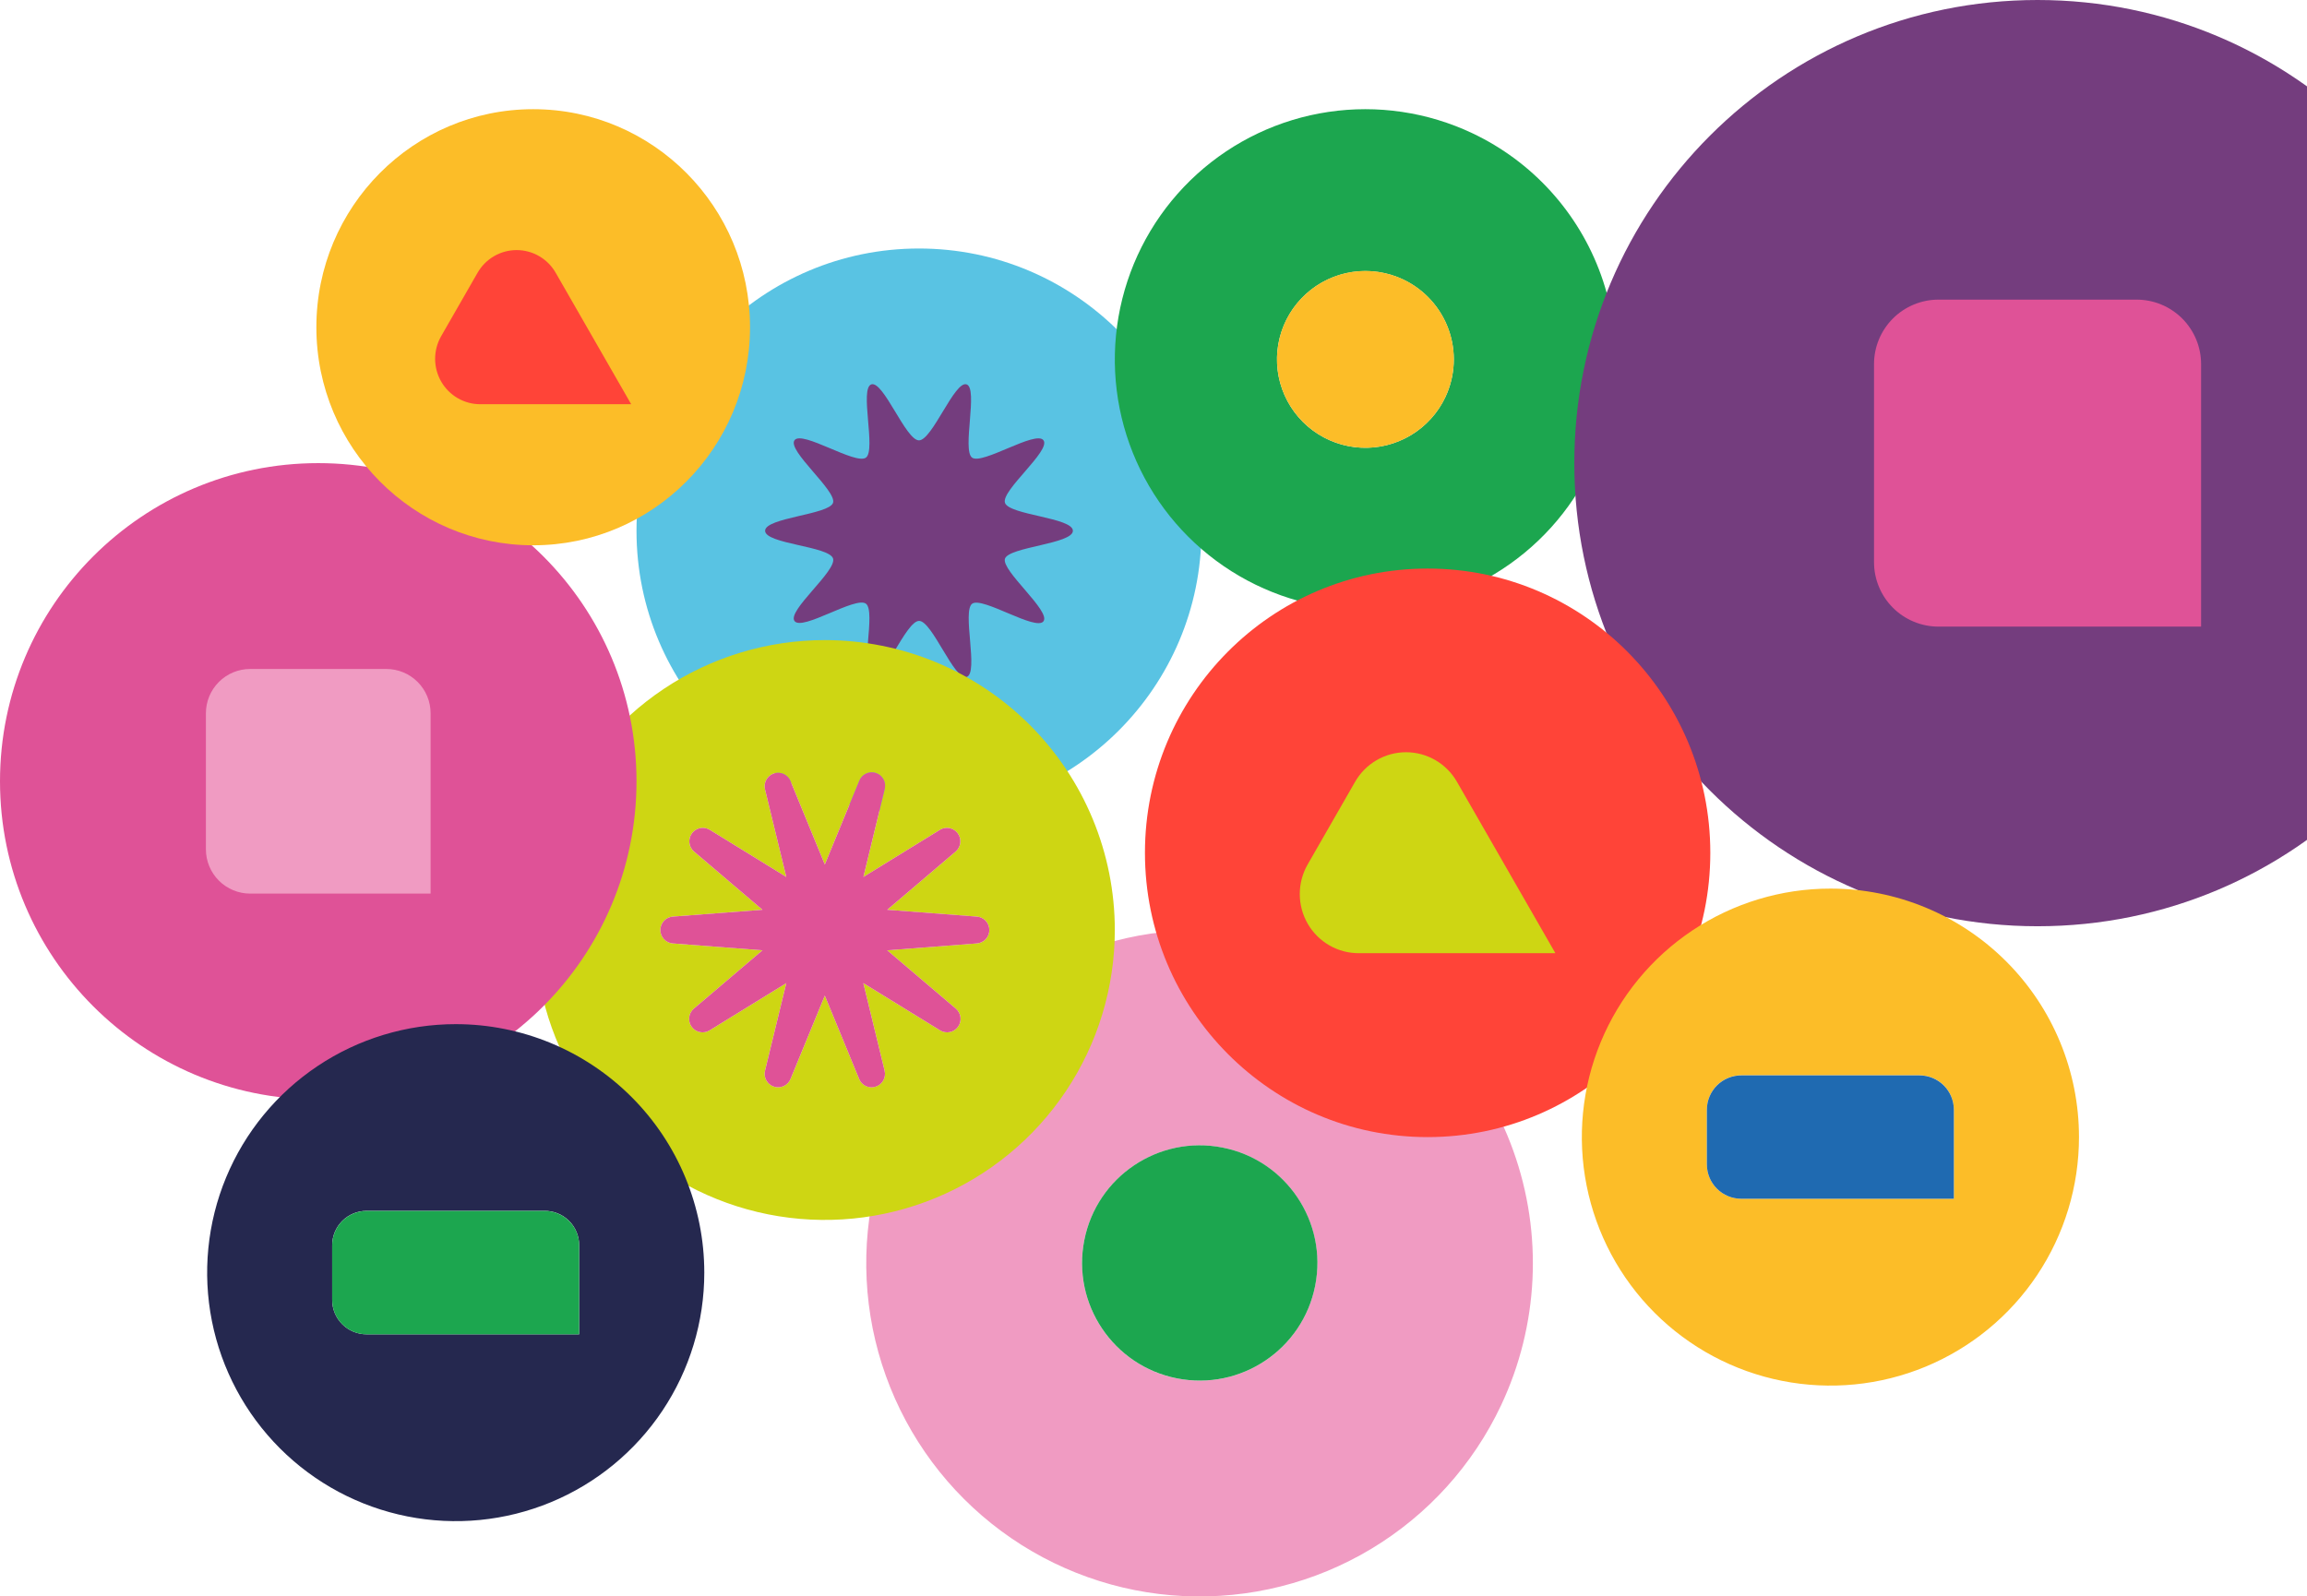 <svg xmlns="http://www.w3.org/2000/svg" width="705" height="488" viewBox="0 0 705 488" fill="none"><path d="M280.83 248.604C328.504 248.604 367.151 209.957 367.151 162.283C367.151 114.61 328.504 75.963 280.83 75.963C233.157 75.963 194.51 114.61 194.51 162.283C194.51 209.957 233.157 248.604 280.83 248.604Z" fill="#59C3E3"></path><path d="M233.815 162.246C233.815 158.216 253.394 157.333 254.572 153.69C255.749 150.046 240.513 137.717 242.795 134.571C245.077 131.424 261.454 142.207 264.619 139.889C267.784 137.57 262.595 118.709 266.275 117.494C269.955 116.28 276.801 134.608 280.83 134.608C284.86 134.608 291.724 116.298 295.367 117.494C299.011 118.69 293.932 137.607 297.06 139.889C300.189 142.17 316.584 131.406 318.884 134.589C321.185 137.773 305.893 149.936 307.108 153.69C308.322 157.444 327.864 158.216 327.864 162.246C327.864 166.276 308.285 167.16 307.108 170.785C305.93 174.41 321.166 186.775 318.884 189.904C316.603 193.032 300.262 182.304 297.097 184.53C293.932 186.757 299.158 205.692 295.404 206.925C291.65 208.158 284.879 189.793 280.867 189.793C276.856 189.793 269.955 208.176 266.275 206.998C262.595 205.821 267.765 186.886 264.619 184.53C261.472 182.175 245.095 192.995 242.795 189.83C240.495 186.665 255.786 174.483 254.572 170.711C253.357 166.939 233.815 166.276 233.815 162.246Z" fill="#743D7E"></path><path d="M449.93 40.72C436.241 34.249 420.94 31.983 405.963 34.209C390.985 36.436 377.005 43.055 365.791 53.229C354.576 63.403 346.632 76.674 342.962 91.364C339.292 106.055 340.061 121.503 345.174 135.756C350.286 150.008 359.51 162.425 371.681 171.433C383.851 180.442 398.42 185.638 413.544 186.365C428.668 187.091 443.668 183.316 456.646 175.515C469.624 167.715 479.997 156.241 486.452 142.544C495.098 124.196 496.109 103.167 489.261 84.075C482.413 64.983 468.267 49.389 449.93 40.72ZM441.684 121.403C439.401 126.234 435.737 130.28 431.155 133.029C426.574 135.778 421.28 137.107 415.943 136.847C410.606 136.587 405.466 134.751 401.172 131.57C396.879 128.39 393.625 124.007 391.822 118.977C390.019 113.948 389.748 108.496 391.044 103.312C392.339 98.128 395.142 93.445 399.099 89.854C403.055 86.263 407.988 83.926 413.273 83.139C418.558 82.351 423.957 83.148 428.789 85.429C435.268 88.492 440.265 94.001 442.683 100.747C445.101 107.493 444.742 114.923 441.684 121.403Z" fill="#1CA64F"></path><path d="M443.765 115.08C446.653 100.441 437.126 86.232 422.487 83.344C407.848 80.456 393.639 89.982 390.751 104.622C387.863 119.261 397.389 133.47 412.029 136.358C426.668 139.246 440.877 129.72 443.765 115.08Z" fill="#FCBD28"></path><path d="M410.11 294.055C391.893 285.443 371.53 282.427 351.598 285.39C331.666 288.353 313.061 297.162 298.136 310.702C283.212 324.241 272.639 341.903 267.754 361.454C262.87 381.004 263.895 401.563 270.698 420.531C277.502 439.499 289.778 456.022 305.975 468.011C322.171 480 341.56 486.916 361.688 487.883C381.815 488.85 401.778 483.825 419.049 473.444C436.32 463.063 450.124 447.793 458.715 429.564C470.222 405.147 471.567 377.16 462.453 351.752C453.34 326.344 434.514 305.592 410.11 294.055ZM399.137 401.43C396.099 407.86 391.223 413.244 385.125 416.902C379.027 420.56 371.982 422.329 364.88 421.983C357.777 421.637 350.937 419.194 345.223 414.961C339.509 410.728 335.179 404.896 332.78 398.202C330.38 391.508 330.02 384.253 331.743 377.354C333.467 370.455 337.197 364.222 342.463 359.444C347.729 354.665 354.293 351.555 361.327 350.507C368.36 349.458 375.546 350.519 381.976 353.555C390.598 357.631 397.249 364.963 400.466 373.94C403.684 382.918 403.206 392.805 399.137 401.43Z" fill="#F09BC2"></path><path d="M401.906 393.015C405.749 373.532 393.071 354.623 373.589 350.78C354.107 346.936 335.197 359.614 331.354 379.096C327.51 398.579 340.188 417.488 359.67 421.331C379.153 425.175 398.062 412.497 401.906 393.015Z" fill="#1CA64F"></path><path d="M252.057 195.66C234.529 195.66 217.395 200.858 202.821 210.596C188.247 220.334 176.888 234.175 170.18 250.369C163.472 266.562 161.717 284.381 165.137 301.572C168.557 318.764 176.997 334.555 189.391 346.949C201.785 359.343 217.576 367.783 234.767 371.203C251.958 374.622 269.778 372.867 285.971 366.16C302.165 359.452 316.006 348.093 325.744 333.519C335.482 318.945 340.679 301.811 340.679 284.283C340.679 260.779 331.342 238.237 314.722 221.617C298.103 204.997 275.561 195.66 252.057 195.66V195.66ZM298.601 288.377L271.128 290.487L292.114 308.335C292.897 309.009 293.397 309.952 293.517 310.977C293.636 312.003 293.365 313.036 292.758 313.871C292.15 314.706 291.251 315.282 290.239 315.484C289.227 315.687 288.175 315.501 287.293 314.964L263.826 300.519L270.331 327.283C270.573 328.285 270.429 329.342 269.926 330.242C269.423 331.143 268.599 331.82 267.619 332.139C267.208 332.279 266.777 332.35 266.343 332.352C265.528 332.352 264.732 332.109 264.057 331.655C263.381 331.2 262.856 330.554 262.55 329.8L252.057 304.33L241.582 329.817C241.187 330.776 240.445 331.55 239.505 331.985C238.564 332.42 237.494 332.484 236.508 332.163C235.522 331.843 234.694 331.162 234.189 330.257C233.683 329.352 233.538 328.29 233.783 327.283L240.288 300.519L216.838 314.964C215.956 315.501 214.905 315.687 213.892 315.484C212.88 315.282 211.981 314.706 211.374 313.871C210.766 313.036 210.495 312.003 210.615 310.977C210.734 309.952 211.234 309.009 212.017 308.335L233.003 290.487L205.53 288.377C204.51 288.282 203.562 287.81 202.872 287.053C202.182 286.295 201.799 285.308 201.799 284.283C201.799 283.258 202.182 282.271 202.872 281.513C203.562 280.756 204.51 280.284 205.53 280.189L233.003 278.097L212.017 260.231C211.258 259.551 210.779 258.613 210.673 257.6C210.566 256.586 210.839 255.57 211.44 254.746C212.04 253.923 212.925 253.352 213.922 253.144C214.919 252.936 215.959 253.105 216.838 253.62L240.288 268.065L233.783 241.301C233.538 240.294 233.683 239.232 234.189 238.327C234.694 237.422 235.522 236.741 236.508 236.421C237.494 236.1 238.564 236.164 239.505 236.599C240.445 237.034 241.187 237.808 241.582 238.766L252.057 264.254L262.55 238.766C262.914 237.771 263.651 236.955 264.604 236.491C265.558 236.027 266.655 235.952 267.663 236.28C268.671 236.609 269.513 237.316 270.01 238.252C270.508 239.189 270.623 240.282 270.331 241.301L263.844 268.065L287.293 253.62C288.173 253.105 289.212 252.936 290.209 253.144C291.207 253.352 292.091 253.923 292.692 254.746C293.292 255.57 293.565 256.586 293.459 257.6C293.352 258.613 292.873 259.551 292.114 260.231L271.128 278.097L298.601 280.189C299.622 280.284 300.57 280.756 301.26 281.513C301.95 282.271 302.332 283.258 302.332 284.283C302.332 285.308 301.95 286.295 301.26 287.053C300.57 287.81 299.622 288.282 298.601 288.377Z" fill="#CED613"></path><path d="M298.601 280.189L271.128 278.097L292.114 260.231C292.873 259.551 293.352 258.613 293.459 257.6C293.565 256.587 293.292 255.57 292.692 254.746C292.091 253.923 291.207 253.352 290.209 253.144C289.212 252.936 288.173 253.105 287.293 253.62L263.844 268.065L270.331 241.301C270.623 240.282 270.508 239.189 270.01 238.252C269.513 237.316 268.671 236.609 267.663 236.28C266.654 235.952 265.558 236.027 264.604 236.491C263.651 236.955 262.914 237.771 262.55 238.767L252.057 264.254L241.581 238.767C241.187 237.808 240.445 237.034 239.505 236.599C238.564 236.164 237.493 236.1 236.508 236.421C235.522 236.741 234.694 237.422 234.189 238.327C233.683 239.232 233.538 240.294 233.783 241.301L240.288 268.065L216.838 253.62C215.958 253.105 214.919 252.936 213.922 253.144C212.924 253.352 212.04 253.923 211.44 254.746C210.839 255.57 210.566 256.587 210.673 257.6C210.779 258.613 211.258 259.551 212.017 260.231L233.003 278.097L205.53 280.189C204.51 280.284 203.562 280.756 202.872 281.514C202.182 282.271 201.799 283.259 201.799 284.283C201.799 285.308 202.182 286.295 202.872 287.053C203.562 287.81 204.51 288.283 205.53 288.378L233.003 290.487L212.017 308.335C211.234 309.009 210.734 309.952 210.615 310.978C210.495 312.003 210.766 313.036 211.373 313.871C211.981 314.706 212.88 315.282 213.892 315.484C214.905 315.687 215.956 315.501 216.838 314.964L240.288 300.519L233.783 327.283C233.538 328.29 233.683 329.352 234.189 330.257C234.694 331.162 235.522 331.843 236.508 332.163C237.493 332.484 238.564 332.42 239.505 331.985C240.445 331.55 241.187 330.776 241.581 329.818L252.057 304.33L262.55 329.818C262.856 330.572 263.381 331.218 264.057 331.672C264.732 332.127 265.528 332.37 266.343 332.37C266.777 332.368 267.208 332.296 267.619 332.157C268.603 331.838 269.43 331.158 269.933 330.253C270.436 329.349 270.578 328.288 270.331 327.283L263.826 300.519L287.293 314.964C288.175 315.501 289.226 315.687 290.239 315.484C291.251 315.282 292.15 314.706 292.758 313.871C293.365 313.036 293.636 312.003 293.517 310.978C293.397 309.952 292.897 309.009 292.114 308.335L271.128 290.487L298.601 288.378C299.621 288.283 300.569 287.81 301.259 287.053C301.95 286.295 302.332 285.308 302.332 284.283C302.332 283.259 301.95 282.271 301.259 281.514C300.569 280.756 299.621 280.284 298.601 280.189Z" fill="#DF5297"></path><path d="M622.661 283.132C700.846 283.132 764.227 219.751 764.227 141.566C764.227 63.381 700.846 0 622.661 0C544.476 0 481.095 63.381 481.095 141.566C481.095 219.751 544.476 283.132 622.661 283.132Z" fill="#743D7E"></path><path d="M592.392 91.591H652.929C658.156 91.591 663.168 93.667 666.864 97.362C670.56 101.058 672.636 106.071 672.636 111.297V191.541H592.392C587.165 191.541 582.153 189.465 578.457 185.769C574.762 182.073 572.686 177.061 572.686 171.835V111.297C572.686 106.071 574.762 101.058 578.457 97.362C582.153 93.667 587.165 91.591 592.392 91.591Z" fill="#DF5297"></path><path d="M97.255 336.076C150.967 336.076 194.51 292.533 194.51 238.821C194.51 185.109 150.967 141.566 97.255 141.566C43.542 141.566 0 185.109 0 238.821C0 292.533 43.542 336.076 97.255 336.076Z" fill="#DF5297"></path><path d="M76.46 204.488H118.049C121.64 204.488 125.083 205.914 127.622 208.453C130.161 210.992 131.587 214.436 131.587 218.026V273.153H76.46C72.87 273.153 69.426 271.727 66.887 269.188C64.349 266.649 62.922 263.206 62.922 259.615V218.026C62.922 214.436 64.349 210.992 66.887 208.453C69.426 205.914 72.87 204.488 76.46 204.488Z" fill="#F09BC2"></path><path d="M436.272 347.585C483.982 347.585 522.657 308.68 522.657 260.689C522.657 212.698 483.982 173.793 436.272 173.793C388.563 173.793 349.887 212.698 349.887 260.689C349.887 308.68 388.563 347.585 436.272 347.585Z" fill="#FF4438"></path><path d="M445.277 239.053L475.312 291.365H415.242C412.082 291.377 408.973 290.55 406.232 288.969C403.49 287.387 401.211 285.106 399.625 282.355C398.04 279.605 397.203 276.482 397.2 273.303C397.197 270.123 398.028 266.999 399.608 264.245L414.064 239.053C415.636 236.285 417.907 233.984 420.648 232.383C423.389 230.783 426.501 229.94 429.671 229.94C432.84 229.94 435.952 230.783 438.693 232.383C441.434 233.984 443.706 236.285 445.277 239.053Z" fill="#CED613"></path><path d="M162.94 166.683C199.534 166.683 229.2 136.841 229.2 100.03C229.2 63.219 199.534 33.377 162.94 33.377C126.345 33.377 96.679 63.219 96.679 100.03C96.679 136.841 126.345 166.683 162.94 166.683Z" fill="#FCBD28"></path><path d="M169.847 83.434L192.885 123.559H146.809C144.384 123.569 142 122.935 139.897 121.722C137.794 120.508 136.046 118.759 134.83 116.649C133.614 114.539 132.972 112.144 132.97 109.705C132.967 107.266 133.605 104.87 134.817 102.758L145.905 83.434C147.111 81.311 148.853 79.546 150.955 78.319C153.057 77.091 155.445 76.445 157.876 76.445C160.307 76.445 162.694 77.091 164.797 78.319C166.899 79.546 168.641 81.311 169.847 83.434Z" fill="#FF4438"></path><path d="M559.373 271.623C544.349 271.62 529.661 276.072 517.167 284.417C504.673 292.762 494.935 304.625 489.183 318.505C483.431 332.385 481.925 347.659 484.854 362.395C487.784 377.132 495.017 390.668 505.64 401.293C516.263 411.918 529.798 419.154 544.534 422.086C559.27 425.019 574.544 423.515 588.425 417.766C602.306 412.017 614.171 402.281 622.518 389.789C630.866 377.296 635.321 362.609 635.321 347.585C635.321 327.441 627.32 308.122 613.077 293.877C598.835 279.631 579.517 271.626 559.373 271.623ZM597.083 366.432H532.168C530.783 366.44 529.411 366.174 528.13 365.65C526.849 365.125 525.684 364.353 524.702 363.377C523.721 362.401 522.942 361.24 522.41 359.962C521.879 358.684 521.605 357.313 521.605 355.929V339.197C521.605 336.411 522.712 333.74 524.682 331.77C526.651 329.8 529.323 328.693 532.109 328.693H586.462C587.851 328.678 589.23 328.938 590.518 329.459C591.805 329.98 592.977 330.751 593.965 331.728C594.953 332.705 595.737 333.868 596.272 335.15C596.807 336.432 597.083 337.808 597.083 339.197V366.432Z" fill="#FCBD28"></path><path d="M586.579 328.723H532.226C530.839 328.707 529.463 328.967 528.177 329.486C526.891 330.005 525.721 330.773 524.733 331.747C523.746 332.721 522.961 333.881 522.424 335.159C521.887 336.438 521.609 337.81 521.605 339.197V355.929C521.605 358.715 522.712 361.386 524.682 363.356C526.651 365.326 529.323 366.432 532.109 366.432H597.083V339.197C597.075 336.416 595.965 333.752 593.996 331.789C592.027 329.826 589.36 328.723 586.579 328.723Z" fill="#1F6AB1"></path><path d="M139.279 313.057C124.254 313.054 109.566 317.507 97.073 325.852C84.579 334.197 74.84 346.059 69.088 359.939C63.337 373.82 61.831 389.093 64.76 403.83C67.689 418.566 74.923 432.102 85.546 442.727C96.169 453.352 109.704 460.589 124.439 463.521C139.175 466.453 154.449 464.95 168.33 459.201C182.212 453.452 194.076 443.715 202.424 431.223C210.771 418.731 215.227 404.044 215.227 389.019C215.227 368.875 207.225 349.556 192.983 335.311C178.74 321.066 159.423 313.061 139.279 313.057ZM176.988 407.867H112.073C110.689 407.874 109.317 407.608 108.036 407.084C106.754 406.56 105.59 405.787 104.608 404.811C103.626 403.835 102.847 402.674 102.316 401.396C101.784 400.118 101.511 398.747 101.511 397.363V380.631C101.511 377.845 102.617 375.174 104.587 373.204C106.557 371.234 109.229 370.128 112.014 370.128H166.367C167.757 370.112 169.135 370.372 170.423 370.893C171.711 371.414 172.883 372.185 173.871 373.162C174.858 374.139 175.643 375.302 176.178 376.584C176.713 377.866 176.988 379.242 176.988 380.631V407.867Z" fill="#25284F"></path><path d="M166.485 370.157H112.132C110.745 370.142 109.369 370.401 108.083 370.92C106.797 371.439 105.626 372.208 104.639 373.181C103.652 374.155 102.867 375.315 102.33 376.594C101.793 377.872 101.515 379.245 101.511 380.631V397.363C101.511 400.149 102.617 402.821 104.587 404.79C106.557 406.76 109.228 407.867 112.014 407.867H176.988V380.631C176.98 377.851 175.87 375.187 173.901 373.223C171.933 371.26 169.265 370.157 166.485 370.157Z" fill="#1CA64F"></path></svg>
